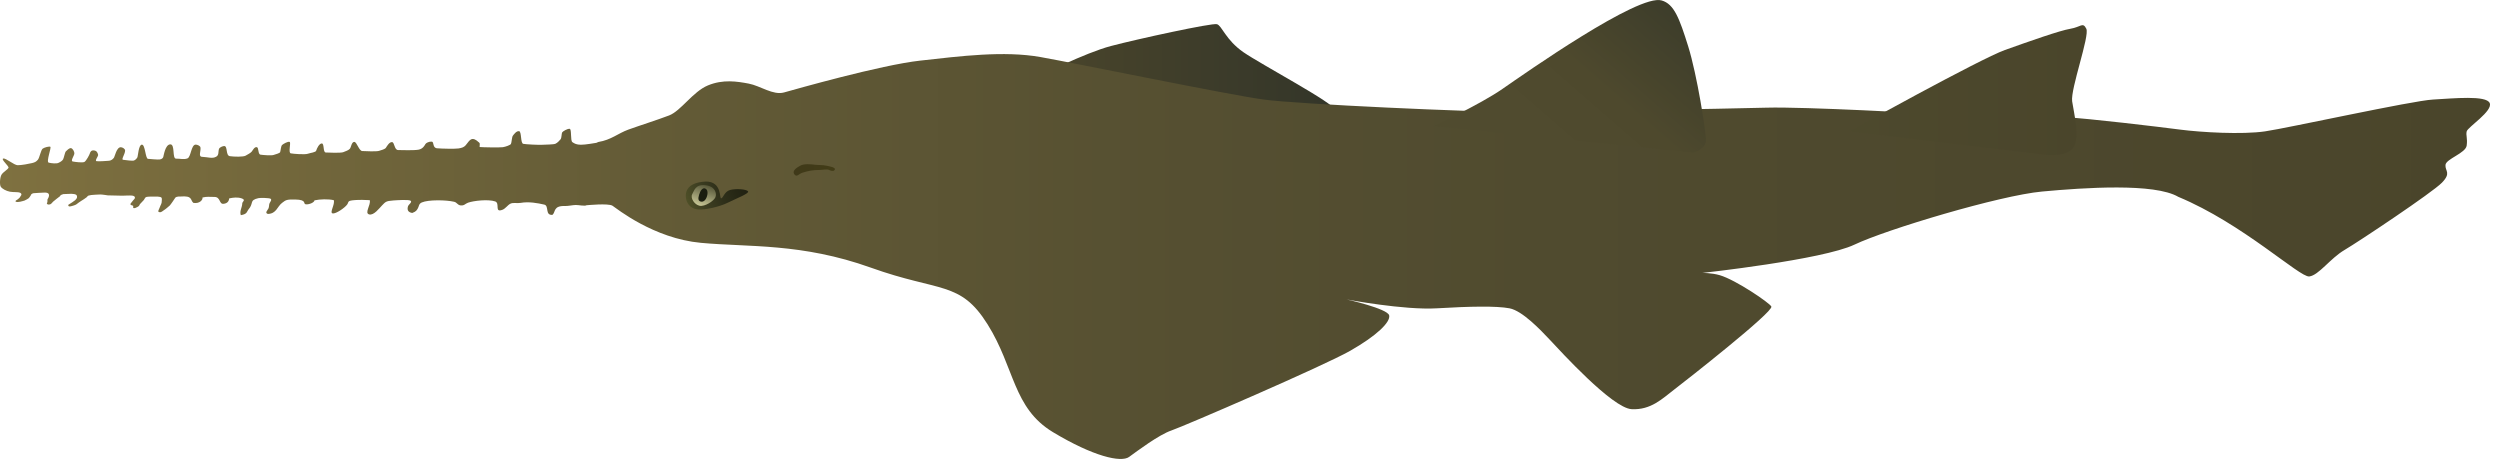 
        <svg xmlns:rdf="http://www.w3.org/1999/02/22-rdf-syntax-ns#" xmlns="http://www.w3.org/2000/svg" xmlns:cc="http://creativecommons.org/ns#" xmlns:xlink="http://www.w3.org/1999/xlink" xmlns:dc="http://purl.org/dc/elements/1.1/" x="0px" y="0px" width="502" height="94" viewBox="0 0 502 94" xml:space="preserve">
            <title>Pristis pectinata (Smalltooth Sawfish)</title>
            <desc xmlns:ian_image_library="https://ian.umces.edu/media-library/">
                <ian_image_library:title>Pristis pectinata (Smalltooth Sawfish)</ian_image_library:title>
                <ian_image_library:descr>Illustration of Pristis pectinata (Smalltooth Sawfish)</ian_image_library:descr>
                <ian_image_library:scene>
                    <ian_image_library:contains>fish, smalltooth, sawfish, smooth-tooth, sawfish, wide, sawfish, Elasmobranchii, Pristiformes, Pristidae, Pristis, pectinata</ian_image_library:contains>
                    <ian_image_library:when>2009-11-24</ian_image_library:when>
                </ian_image_library:scene>
            </desc>
            
 <defs></defs>
 <linearGradient id="ian_symbols_3da8d81d98d0ad34314a434901ab7d53" y2="13.485" gradientUnits="userSpaceOnUse" x2="267.95" y1="13.485" x1="208.58">
  <stop stop-color="#4A452B" offset="0"/>
  <stop stop-color="#343629" offset=".964"/>
 </linearGradient>
 <path stroke="#343629" stroke-width=".008" d="m208.58 15.313s9.243-4.692 14.512-6.077c5.275-1.393 20.273-4.662 21.272-4.378.994.286 1.744 3.137 5.28 5.601 3.536 2.462 18.762 10.523 18.297 11.573-.47 1.05-59.36-6.719-59.36-6.719z" fill="url(#ian_symbols_3da8d81d98d0ad34314a434901ab7d53)"/>
 <linearGradient id="ian_symbols_98196794a480d9b44d544487d9269260" y2="51.514" gradientUnits="userSpaceOnUse" x2="500" y1="51.514" x1=".004">
  <stop stop-color="#7F7140" offset="0"/>
  <stop stop-color="#7A6D3E" offset=".039"/>
  <stop stop-color="#625A36" offset=".276"/>
  <stop stop-color="#554F31" offset=".477"/>
  <stop stop-color="#504B2F" offset=".618"/>
  <stop stop-color="#4A452B" offset="1"/>
 </linearGradient>
 <path stroke="#343629" stroke-width=".008" d="m122.98 41.304c.815.532 8.239 6.573 17.762 7.458 9.524.891 20.23.008 34.111 4.978 13.87 4.97 17.957 2.618 23.442 11.37 5.491 8.751 5.081 16.81 13.146 21.671 8.077 4.859 13.654 6.149 15.279 4.973 1.625-1.172 5.96-4.452 8.53-5.326 2.564-.877 30.607-12.984 35.876-15.992 5.28-3.002 8.12-5.748 7.822-7.103-.302-1.358-8.524-3.199-8.524-3.199s11.505 2.173 18.113 1.776c6.614-.397 11.986-.497 14.572 0 2.58.494 6.192 4.289 8.168 6.395 1.981 2.105 12.456 13.64 16.343 13.856 3.888.216 6.226-2.152 8.525-3.909 2.306-1.757 20.02-15.646 19.544-16.699-.318-.697-7.11-5.342-10.354-6.29-1.62-.475-3.505-.459-3.505-.459s24.155-2.634 30.554-5.685c6.402-3.047 29.154-9.872 37.663-10.657 8.509-.786 22.584-1.739 27.356 1.066 12.931 5.375 24.393 16.21 26.293 15.986 1.9-.221 4.195-3.62 7.104-5.329 2.899-1.708 17.623-11.527 19.539-13.5 1.917-1.974.615-2.322.713-3.555.092-1.231 4.065-2.359 4.26-3.906s-.194-2 0-2.843 5.318-4.092 4.621-5.685c-.69-1.593-7.191-.937-11.37-.707-4.179.224-29.148 5.723-33.749 6.392-4.604.669-12.806.197-17.055-.356-4.255-.554-18.367-2.246-23.092-2.486-4.729-.24-27-.71-27-.71s-25.257-1.431-32.993-1.207c-7.737.224-43.144.815-50.864.85-7.709.035-43.008-1.522-50.086-2.483-7.078-.966-37.415-7.221-44.768-8.528-7.359-1.312-16.148-.181-24.161.71-8.012.888-25.143 5.78-27.356 6.393-2.208.618-4.751-1.331-7.105-1.776-2.354-.44-5.134-.894-8.174.359-3.035 1.25-5.416 5.121-7.813 6.039-2.403.917-6.084 2.079-8.174 2.84-2.095.761-3.439 2.067-6.036 2.489l-.378.165c-.2.024-2.241.402-3.121.386-.87-.016-1.258-.216-1.701-.521-.438-.305-.103-2.61-.545-2.675-.432-.065-1.355.489-1.501.705-.146.221-.092 1.12-.335 1.406-.237.286-.631.705-1.02.883-.389.173-1.895.162-2.673.208-.777.043-3.212-.079-3.79-.189-.583-.108-.308-2.457-.836-2.543-.535-.086-1.069.664-1.264.926-.194.265-.237 1.428-.383 1.652-.14.213-1.021.545-1.604.637-.578.089-4.033.035-4.616-.029-.194.002.141-.678-.151-.896-.292-.221-.729-.724-1.317-.721-.578.003-1.063.901-1.404 1.274-.335.375-.724.51-1.409.624-.675.108-3.353.054-4.325-.032s-.545-1.29-1.074-1.336c-.529-.041-1.118.248-1.263.488-.141.243-.48.948-1.355 1.123s-3.358.097-4.13.081c-.783-.021-.697-1.558-1.22-1.598-.535-.046-1.026.813-1.22 1.123-.189.308-.918.486-1.404.64-.48.157-2.683.076-3.353.033-.681-.043-1.08-1.841-1.609-1.838-.534.002-.631 1.055-.875 1.366-.237.305-.88.526-1.355.705-.486.178-2.926.097-3.504.057-.578-.043-.254-1.819-.783-1.817-.535 0-1.021 1.056-1.118 1.425-.092.373-1.118.443-1.701.646-.572.2-2.818.03-3.401-.079-.583-.108.092-2.173-.249-2.305-.34-.129-1.269.402-1.506.624-.243.216-.292 1.183-.389 1.425-.092.24-.869.421-1.307.572-.437.16-2.046.03-2.629-.054-.578-.084-.297-1.45-.778-1.512-.486-.065-.783.659-1.02.923-.243.264-.734.529-1.209.793-.486.265-2.289.227-3.164.097-.869-.129-.394-2.038-1.123-2.036-.264 0-.901.235-1.037.551-.227.556.065 1.366-.707 1.652-.68.351-1.555.021-2.721-.038-.793-.043-.178-1.177-.308-1.887-.06-.335-.669-.572-.961-.564-.929.022-.923 2.481-1.647 2.767-.734.289-1.463.03-2.289.051-.826.027-.151-2.916-1.171-2.87-1.026.049-1.307 2.287-1.404 2.551s-.34.418-.675.48c-.346.07-1.852-.078-2.386-.119-.535-.043-.545-2.875-1.231-2.851-.675.021-.767 2.327-.913 2.57-.141.243-.383.504-.675.615-.297.111-1.555-.062-2.192-.146-.411-.054.394-1.115.416-1.844.005-.381-.562-.672-.858-.678-.88-.021-1.209 1.914-1.409 2.135-.194.219-.432.548-1.063.591-.632.048-1.895.14-2.381.078-.492-.067.389-1.015.286-1.32-.097-.305-.2-.745-.783-.834-.578-.083-.772.246-.869.578-.092.327-.729 1.49-1.069 1.712-.34.221-1.847.029-2.359-.073-.529-.105.281-1.15.308-1.584.027-.438-.356-1.088-.707-1.102-.356-.013-.805.467-.999.656-.189.189-.378 1.279-.545 1.587-.151.302-.572.55-.961.726-.383.178-1.344.092-1.927-.051s.604-3.094.313-3.194c-.292-.105-1.128.119-1.512.367-.383.246-.643 1.863-.993 2.254-.351.391-.578.51-1.156.656-.583.148-2.154.44-2.894.429-.734-.011-2.392-1.485-2.899-1.339-.518.146 1.155 1.506 1.063 1.841-.097.335-1.026.832-1.376 1.355-.356.521-.448 2.033-.184 2.454.259.418 1.09.869 1.846 1.01.761.14 1.598.011 2.03.208.275.124.302.289.259.453-.022.073-.222.319-.254.4-.065.148-.302.324-.459.464-.14.126-.637.299-.405.467.351.249 1.447-.129 1.765-.216.157-.038.826-.446.859-.489.038-.054.421-.537.426-.634.011-.119.227-.289.48-.351.157-.041 1.944-.108 2.144-.122 1.673-.103.772 1.236.712 1.336-.054.097 0 .513-.048.61-.016.033-.113.235-.097.268.103.197.399.237.729.113.151-.057.432-.408.508-.491.124-.138 1.269-1.01 1.371-1.085.103-.078.103-.151.162-.235.016-.024.448-.205.545-.216.108-.011 1.204-.067 1.598-.062.389.011.82.062.993.219.189.167.173.359.146.553-.011.105-.27.435-.367.516-.167.143-1.021.726-1.317.883-.189.1.032.362.092.356.076.002.157.005.237.005.227-.027.475-.122.67-.173.248-.07.416-.146.578-.249.172-.119.729-.578.939-.672.232-.111.901-.591 1.085-.724.086-.067.238-.297.389-.351.043-.019.459-.097.551-.116.21-.04 1.598-.108 1.819-.11.416-.003 1.372.165 1.517.178.205.021 2.662.067 2.932.067.097 0 1.647-.076 1.96-.021.438.078.551.221.551.424 0 .191-.189.345-.346.516-.032.029-.286.378-.367.464-.151.178-.351.38.027.529.205.081.313.054.351.189.021.097-.07.224-.005.313.157.243.664-.059.837-.146.119-.06.2-.111.281-.181.103-.094.097-.143.141-.246.064-.189.788-.831.885-.991.054-.105.259-.467.334-.518.211-.154.702-.127 1.031-.157.119-.013 1.145-.008 1.398.003.346.024.708.081.799.256.103.197-.011.877-.006.982.006.105-.205.516-.227.564-.043.092-.178.421-.21.513-.043.108-.27.578-.238.675.033.092.319.16.346.16.308-.017.556-.268.702-.359.497-.305.848-.653 1.258-.993.189-.167 1.069-1.506 1.118-1.574.086-.127.416-.262 1.009-.235 2.592-.229 1.944.767 2.635 1.279 1.236.194 1.906-.604 1.819-1.085.994-.222 1.258-.108 2.392-.113 1.258-.003.917 1.49 1.835 1.382.913-.103 1.085-.68 1.134-1.09.821-.178 1.711-.275 2.505 0 .896.31.135.656.119.977-.027.896-.583 1.531-.297 2.392 1.398-.229 1.155-.737 1.673-1.317.303-.334.475-.864.562-1.233.097-.397.383-.662 1.296-.867.41-.097 2.111-.043 2.419.103.367.173-.043.651-.167.902-.151.311-.065.742-.238 1.083-.184.359-.788.882-.103 1.083 1.717-.057 1.852-1.463 2.845-2.222.767-.586.907-.708 2.624-.678 2.505.041 1.485.92 2.176.969.675.054 1.652-.362 1.717-.799 1.123-.248 2.737-.283 3.866-.041.281.856-.907 2.527-.232 2.659.669.132 2.467-1.147 2.91-1.766.421-.572-.092-.783 1.631-.91.88-.065 2.046-.032 2.915.019.259.961-1.096 2.573-.14 2.856.961.284 2.095-1.293 2.619-1.812.669-.669.718-.882 2.278-.985.648-.04 3.077-.229 3.46.065.346.275-.437.796-.518 1.047-.227.718-.086 1.247.832 1.401.81-.297.912-.556 1.145-.961.221-.373.146-.88.788-1.155 1.301-.567 4.865-.518 6.495-.127.567.138.659.646 1.263.721.783.092.923-.337 1.517-.542 1.102-.391 4.028-.734 5.437-.256 1.042.356-.211 2.322 1.468 1.679.621-.235 1.042-.948 1.609-1.226.578-.275 1.301-.027 2.052-.159 1.625-.292 3.423.041 4.746.348 1.01.237.076 2.206 1.652 2.051.647-.58.108-1.857 2.548-1.771.561.021 1.522-.197 2.122-.203.562-.008 1.841.267 2.154.051.01.005 4.39-.437 5.21.095z" fill="url(#ian_symbols_98196794a480d9b44d544487d9269260)"/>
 <linearGradient id="ian_symbols_f9762289086d03f459abc995e318397f" y2="18.1" gradientUnits="userSpaceOnUse" x2="419.02" y1="18.1" x1="371.33">
  <stop stop-color="#4D492D" offset="0"/>
  <stop stop-color="#4A452B" offset="1"/>
 </linearGradient>
 <path stroke="#343629" stroke-width=".008" d="m371.33 26.383s26.282-14.566 31.26-16.343c4.973-1.776 11.014-3.909 13.146-4.265 2.127-.354 2.489-1.42 3.196 0 .707 1.423-3.196 12.081-2.845 14.566.361 2.489 1.775 7.818 0 9.594-1.776 1.776-6.036 1.066-6.036 1.066" fill="url(#ian_symbols_f9762289086d03f459abc995e318397f)"/>
 <linearGradient id="ian_symbols_336c91814bbefd3415b6f24eee70d33e" y2="2.293" gradientUnits="userSpaceOnUse" x2="336.75" y1="39.623" x1="304.3">
  <stop stop-color="#504B2F" offset=".255"/>
  <stop stop-color="#4E492D" offset=".57"/>
  <stop stop-color="#3D3D2B" offset="1"/>
 </linearGradient>
 <path stroke="#343629" stroke-width=".008" d="m287.84 25.314s9.232-4.257 13.849-7.458c4.622-3.196 27.352-19.183 31.979-17.763 2.483.71 3.553 3.552 5.328 9.237 1.771 5.683 3.559 17.053 3.559 18.829s-2.494 2.486-2.494 2.486" fill="url(#ian_symbols_336c91814bbefd3415b6f24eee70d33e)"/>
 <linearGradient id="ian_symbols_739f46a913248c846187ae93a6df2ea9" y2="34.119" gradientUnits="userSpaceOnUse" x2="167.65" y1="34.119" x1="159.35">
  <stop stop-color="#3F3919" offset="0"/>
  <stop stop-color="#403A18" offset=".32"/>
  <stop stop-color="#423C17" offset="1"/>
 </linearGradient>
 <path d="m160.7 33.265c-.804.437-1.695 1.047-1.204 1.73.497.678.939-.103 1.63-.315 1.145-.343 1.89-.556 3.574-.556.399 0 1.382-.194 1.717-.024.302.154.853.359 1.112.103.604-.602-1.161-.829-1.561-.926-.756-.176-1.63-.114-2.43-.208-.68-.083-2.05-.239-2.84.196z" fill="url(#ian_symbols_739f46a913248c846187ae93a6df2ea9)"/>
 <linearGradient id="ian_symbols_29096bee20a2049445ee50c80b82451e" y2="36.282" gradientUnits="userSpaceOnUse" x2="149.4" y1="40.658" x1="138">
  <stop stop-color="#4E4F27" offset="0"/>
  <stop stop-color="#3F4022" offset=".246"/>
  <stop stop-color="#2F301A" offset=".554"/>
  <stop stop-color="#252614" offset=".817"/>
  <stop stop-color="#212212" offset="1"/>
 </linearGradient>
 <path d="m144.82 39.833c.421-.103.631-1.374 1.792-1.69s3.277-.154 3.596.272c.318.424-2.327 1.417-4.022 2.265-1.69.848-4.648 1.506-6.025 1.376-2.219-.216-2.748-2.327-2.327-3.598.426-1.269 1.798-1.901 3.914-2.006 3.29.001 2.65 3.486 3.08 3.381z" fill="url(#ian_symbols_29096bee20a2049445ee50c80b82451e)"/>
 <linearGradient id="ian_symbols_cc216cb76c1cc4b45d61ea17a52df1c8" y2="41.379" gradientUnits="userSpaceOnUse" x2="140.65" y1="37.221" x1="142">
  <stop stop-color="#58583A" offset="0"/>
  <stop stop-color="#C7C696" offset="1"/>
 </linearGradient>
 <path d="m141.64 37.189c-2.008-.208-2.219 1.058-2.64 1.798-.421.742.421 2.117 1.479 2.327 1.058.213 2.856-.953 3.169-1.69.32-.742 0-2.221-2.01-2.435z" fill="url(#ian_symbols_cc216cb76c1cc4b45d61ea17a52df1c8)"/>
 <path d="m140.38 39.093c-.275.894-.135 1.239.313 1.376.454.138.999-.165 1.269-1.058.27-.894.027-1.447-.421-1.584s-.89.372-1.16 1.266z" fill="#1B1E10"/>
</svg>
